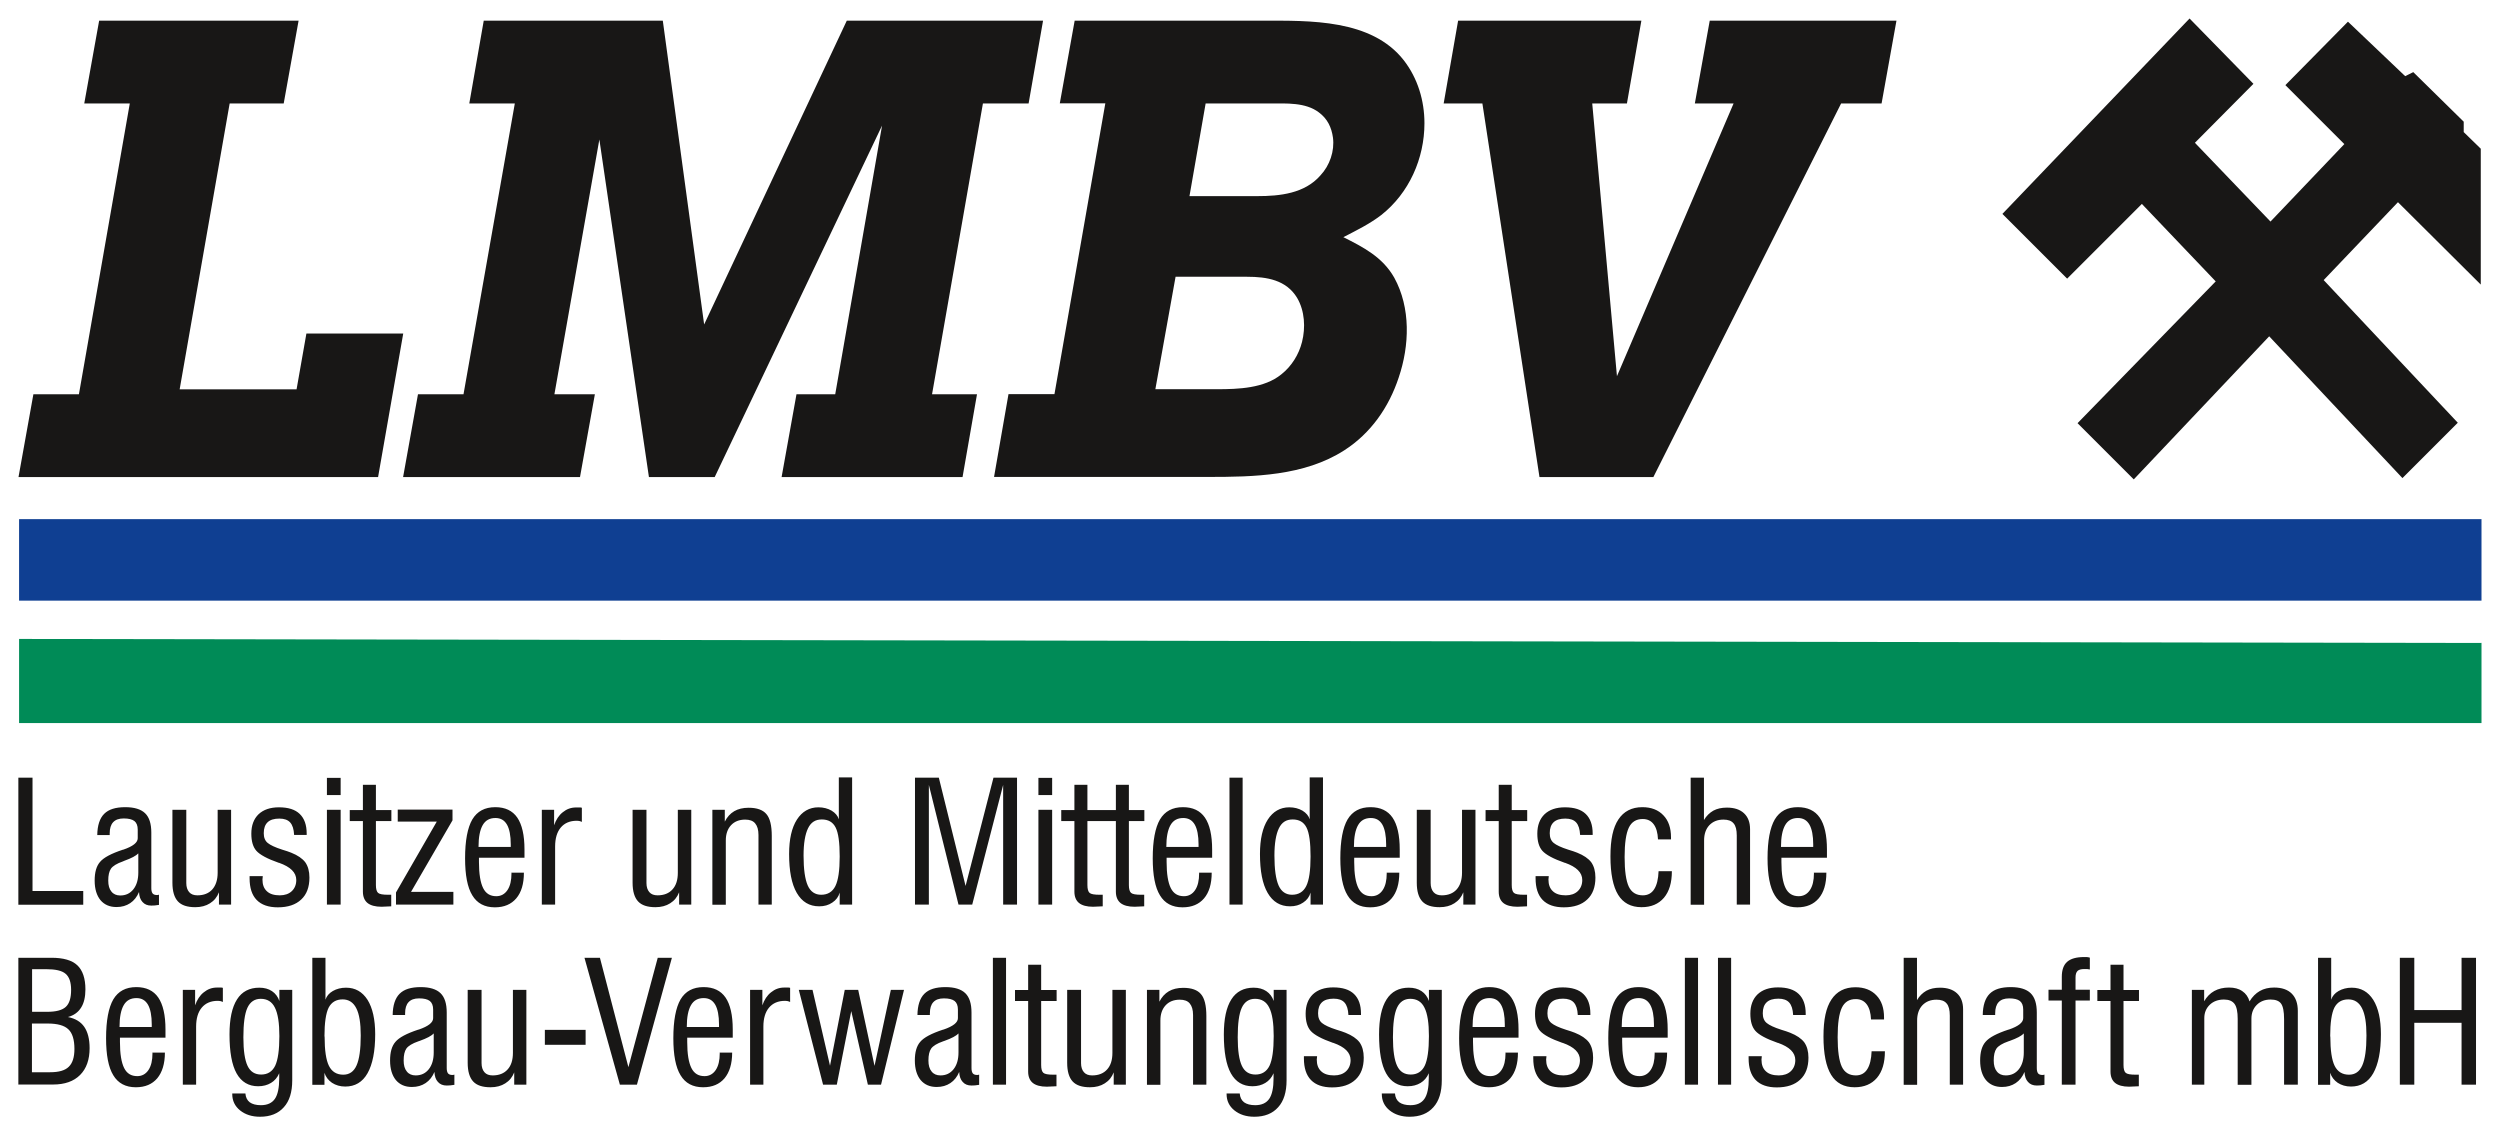 <svg xmlns="http://www.w3.org/2000/svg" id="a" data-name="LOGOS" viewBox="111.61 84.3 172.98 77.8">
  <defs>
    <style>
      .d {
        fill: #0f3f92;
      }

      .d, .e, .f {
        fill-rule: evenodd;
      }

      .e {
        fill: #008b57;
      }

      .g, .f {
        fill: #181716;
      }
    </style>
  </defs>
  <g id="b" data-name="LMBV">
    <polygon class="d" points="283.31 120.22 283.31 125.86 112.93 125.86 112.93 120.22 283.31 120.22 283.31 120.22"/>
    <polygon class="e" points="112.93 128.51 283.31 128.79 283.31 134.33 112.93 134.33 112.93 128.51 112.93 128.51"/>
    <path class="f" d="M124.03,111.24h8.1l.68-3.86h6.7l-1.74,9.93h-24.88l1.03-5.73h3.15l3.52-20.12h-3.15l1.03-5.73h13.8l-1.03,5.73h-3.74l-3.46,19.78h0ZM179.62,91.46l-3.52,20.12h3.11l-1,5.73h-12.52l1.03-5.73h2.68l3.24-18.59-11.58,24.32h-4.55l-3.43-23.36-3.11,17.63h2.8l-1.03,5.73h-12.24l1.03-5.73h3.15l3.55-20.12h-3.15l1-5.73h12.39l2.86,21.02,9.87-21.02h13.58l-1,5.73h-3.18ZM185.97,85.73h12.99c3.27,0,7.54-.12,9.78,2.74.97,1.25,1.43,2.8,1.43,4.36,0,2.43-1.06,4.83-2.99,6.35-.81.62-1.71,1.06-2.62,1.53,1.37.69,2.71,1.37,3.52,2.8,1.15,2.09,1.06,4.7.31,6.91-.68,2.06-1.93,3.86-3.77,5.04-2.77,1.78-6.26,1.84-9.44,1.84h-14.79l1-5.73h3.18l3.52-20.12h-3.15l1.03-5.73h0ZM193.91,97.88l1.12-6.42h4.45c1.12,0,2.46-.09,3.39.62.59.44.87,1.03.97,1.74.12.93-.22,1.93-.87,2.62-1.09,1.25-2.8,1.43-4.36,1.43h-4.7ZM191.55,111.24l1.4-7.79h4.95c1.37,0,2.71.22,3.46,1.46.53.9.59,2.06.34,3.05-.22.87-.72,1.68-1.43,2.24-1.18.97-2.99,1.03-4.45,1.03h-4.27ZM212.51,85.73h12.67l-1,5.73h-2.4l1.71,18.87,8.07-18.87h-2.68l1.03-5.73h12.92l-1.03,5.73h-2.8l-12.99,25.85h-7.88l-3.95-25.85h-2.68l1-5.73h0ZM263.11,85.58l4.42,4.52-4.05,4.08,5.23,5.45,5.11-5.36-4.08-4.08,4.33-4.39,3.96,3.77.56-.28,3.49,3.43v.72l1.18,1.15v9.4l-5.73-5.7-5.14,5.39,9.28,9.87-3.83,3.83-9.22-9.81-9.37,9.9-3.89-3.89,9.56-9.81-5.11-5.36-5.17,5.17-4.48-4.48,12.95-13.52h0Z"/>
    <path class="g" d="M112.88,146.89v-8.78h.98v7.84h3.51v.95h-4.49ZM121.17,143.35c-.14.16-.46.33-.96.51-.04.02-.07.03-.09.04-.43.15-.7.32-.83.5-.13.19-.19.46-.19.83,0,.33.07.58.22.76.14.18.35.27.61.27.38,0,.68-.14.91-.43.23-.29.34-.68.34-1.16v-1.3h0ZM122.62,146.91c-.11.02-.21.03-.3.04-.09,0-.16.01-.24.01-.26,0-.46-.08-.61-.25-.15-.16-.23-.4-.24-.69-.14.33-.34.59-.61.77-.27.18-.58.27-.95.27-.47,0-.84-.16-1.11-.48-.26-.32-.4-.77-.4-1.35s.12-1,.37-1.29c.25-.3.77-.58,1.59-.85h.02c.67-.23,1-.49,1-.79v-.6c0-.27-.08-.47-.23-.59-.16-.12-.4-.18-.74-.18s-.57.09-.73.26c-.16.17-.24.43-.24.78v.11h-.86c.01-.67.17-1.16.48-1.47.31-.31.79-.46,1.46-.46.62,0,1.08.14,1.37.42.29.28.43.73.43,1.34v3.84c0,.17.03.29.09.37.06.07.16.11.3.11.03,0,.07,0,.12-.02,0,0,.02,0,.02,0v.7h0ZM126.76,146.89v-.85c-.13.33-.33.58-.62.76-.28.18-.62.27-1.02.27-.55,0-.95-.13-1.2-.4-.25-.27-.38-.7-.38-1.29v-5.05h.96v5.07c0,.27.07.48.2.63.13.15.32.22.57.22.44,0,.79-.14,1.03-.41s.37-.66.37-1.15v-4.36h.93v6.56h-.85ZM128.88,144.92h.91s0,.02,0,.04c-.01.08-.02.15-.02.19,0,.36.1.63.31.82.2.19.5.28.89.28.35,0,.63-.1.83-.29.2-.19.31-.45.31-.77,0-.52-.4-.91-1.19-1.19h-.02c-.8-.28-1.31-.56-1.55-.83-.24-.27-.35-.67-.35-1.19,0-.57.17-1.02.5-1.34.34-.32.81-.48,1.41-.48.64,0,1.12.15,1.44.46s.48.76.48,1.36v.09h-.87c-.02-.4-.11-.68-.27-.86-.16-.18-.41-.27-.75-.27-.36,0-.63.08-.81.25-.18.17-.27.42-.27.76,0,.15.02.28.07.4.05.12.12.21.21.28.17.14.5.3,1,.46.27.08.47.15.62.21.45.18.77.4.97.66.19.27.29.62.29,1.06,0,.66-.19,1.17-.57,1.52-.38.36-.92.54-1.62.54-.64,0-1.13-.17-1.46-.51-.33-.34-.49-.84-.49-1.5v-.14h0ZM134.23,139.31v-1.19h.95v1.19h-.95ZM134.23,146.89v-6.56h.95v6.56h-.95ZM137.62,145.54c0,.27.05.45.15.54.1.09.33.13.71.13.05,0,.09,0,.12,0,.03,0,.06,0,.08,0v.8c-.05,0-.13,0-.22.01-.24.01-.39.02-.45.02-.43,0-.76-.09-.97-.26-.21-.17-.32-.44-.32-.78v-4.89h-.91v-.76h.91v-1.75h.9v1.75h1.07v.76h-1.07v4.45h0ZM139.01,146.89v-.84l2.82-4.9h-2.7v-.83h3.79v.74l-2.87,4.95h2.93v.88h-3.97ZM144.72,142.9h2.23v-.18c0-.6-.09-1.06-.26-1.36-.18-.31-.44-.46-.8-.46-.4,0-.69.16-.88.49-.19.33-.29.83-.29,1.51h0ZM146.96,144.68h.9c0,.78-.18,1.37-.53,1.78-.35.41-.84.62-1.48.62-.71,0-1.23-.28-1.56-.83-.34-.55-.5-1.41-.5-2.56,0-1.22.17-2.12.5-2.69.34-.57.87-.85,1.59-.85.68,0,1.19.24,1.52.72.33.48.5,1.22.5,2.21,0,.16,0,.27,0,.35,0,.08,0,.15,0,.22h-3.15v.3c0,.82.1,1.42.29,1.8.19.38.49.56.91.56.32,0,.58-.14.77-.42.19-.28.28-.67.28-1.16v-.04h0ZM149.1,146.89v-6.56h.85v1.07c.13-.38.33-.69.6-.9.27-.22.57-.33.92-.33.1,0,.18,0,.24,0,.06,0,.11,0,.16.02v.98s-.1-.05-.16-.06c-.06-.01-.12-.02-.2-.02-.47,0-.84.16-1.1.47-.26.31-.39.75-.39,1.31v4.02h-.91ZM158.6,146.89v-.85c-.13.33-.33.58-.62.76-.28.18-.62.27-1.02.27-.55,0-.95-.13-1.2-.4-.25-.27-.38-.7-.38-1.29v-5.05h.96v5.07c0,.27.07.48.2.63.13.15.32.22.57.22.44,0,.79-.14,1.03-.41.25-.27.37-.66.37-1.15v-4.36h.93v6.56h-.85ZM160.9,146.89v-6.56h.86v.82c.16-.32.38-.56.65-.72.27-.16.61-.24,1-.24.58,0,.99.15,1.23.44.25.29.37.8.37,1.51v4.75h-.92v-4.82c0-.36-.08-.62-.23-.8-.15-.18-.38-.26-.69-.26-.41,0-.74.13-.98.39-.24.26-.36.61-.36,1.05v4.45h-.92ZM169.71,143.56c0-.96-.09-1.63-.28-2-.19-.38-.51-.56-.96-.56s-.75.2-.95.61c-.2.41-.31,1.04-.31,1.89,0,.95.1,1.64.29,2.07.19.43.51.64.93.64.45,0,.78-.2.98-.6.2-.4.3-1.08.3-2.04h0ZM170.57,146.89h-.86v-.83c-.08.29-.25.52-.51.69-.26.18-.56.26-.91.26-.68,0-1.19-.31-1.55-.93-.36-.62-.53-1.52-.53-2.69,0-1.02.18-1.82.54-2.38.36-.56.86-.85,1.49-.85.34,0,.65.08.91.23.26.16.43.36.5.6v-2.9h.92v8.78h0ZM181.02,146.89v-8.28l-2.14,8.28h-.95l-2.05-8.28v8.28h-.96v-8.78h1.65l1.85,7.49,1.93-7.49h1.63v8.78h-.96ZM183.46,139.31v-1.19h.95v1.19h-.95ZM183.46,146.89v-6.56h.95v6.56h-.95ZM186.85,145.54c0,.27.05.45.15.54.1.09.33.13.71.13.05,0,.09,0,.12,0,.03,0,.06,0,.08,0v.8c-.05,0-.13,0-.22.01-.24.01-.39.02-.45.02-.43,0-.76-.09-.97-.26-.21-.17-.32-.44-.32-.78v-4.89h-.91v-.76h.91v-1.75h.9v1.75h1.07v.76h-1.07v4.45h0ZM189.72,145.54c0,.27.05.45.15.54.1.09.33.13.71.13.05,0,.09,0,.12,0,.03,0,.06,0,.08,0v.8c-.05,0-.13,0-.22.01-.24.01-.39.02-.45.02-.43,0-.76-.09-.97-.26-.21-.17-.32-.44-.32-.78v-4.89h-.91v-.76h.91v-1.75h.9v1.75h1.07v.76h-1.07v4.45h0ZM192.31,142.9h2.23v-.18c0-.6-.09-1.06-.26-1.36-.18-.31-.44-.46-.8-.46-.4,0-.69.16-.88.49-.19.33-.29.83-.29,1.51h0ZM194.55,144.68h.9c0,.78-.18,1.37-.53,1.78-.35.41-.84.62-1.49.62-.71,0-1.23-.28-1.56-.83-.34-.55-.5-1.41-.5-2.56,0-1.22.17-2.12.5-2.69.34-.57.87-.85,1.59-.85.68,0,1.19.24,1.52.72.33.48.5,1.22.5,2.21,0,.16,0,.27,0,.35,0,.08,0,.15,0,.22h-3.15v.3c0,.82.1,1.42.29,1.8.19.38.49.56.91.56.32,0,.58-.14.77-.42.19-.28.28-.67.28-1.16v-.04h0ZM196.68,146.89v-8.78h.91v8.78h-.91ZM202.29,143.56c0-.96-.09-1.63-.28-2-.19-.38-.51-.56-.96-.56s-.75.2-.95.61c-.2.41-.31,1.04-.31,1.89,0,.95.1,1.64.29,2.07.19.43.51.64.93.64.45,0,.78-.2.98-.6.2-.4.3-1.08.3-2.04h0ZM203.15,146.89h-.86v-.83c-.08.29-.25.52-.51.69-.26.18-.56.26-.91.26-.68,0-1.19-.31-1.55-.93-.36-.62-.53-1.52-.53-2.69,0-1.02.18-1.82.54-2.38.36-.56.86-.85,1.49-.85.34,0,.65.08.91.23.26.16.43.36.5.6v-2.9h.92v8.78h0ZM205.29,142.9h2.23v-.18c0-.6-.09-1.06-.26-1.36-.18-.31-.44-.46-.8-.46-.4,0-.69.16-.88.49-.19.33-.29.83-.29,1.51h0ZM207.53,144.68h.9c0,.78-.18,1.37-.53,1.78-.35.41-.84.62-1.49.62-.71,0-1.23-.28-1.56-.83-.34-.55-.5-1.41-.5-2.56,0-1.22.17-2.12.5-2.69.34-.57.87-.85,1.59-.85.68,0,1.19.24,1.52.72.33.48.5,1.22.5,2.21,0,.16,0,.27,0,.35,0,.08,0,.15,0,.22h-3.15v.3c0,.82.1,1.42.29,1.8.19.38.49.56.91.56.32,0,.58-.14.77-.42.19-.28.28-.67.28-1.16v-.04h0ZM212.86,146.89v-.85c-.13.33-.33.58-.62.76-.28.18-.62.27-1.02.27-.55,0-.95-.13-1.2-.4-.25-.27-.38-.7-.38-1.29v-5.05h.96v5.07c0,.27.07.48.2.63.13.15.32.22.57.22.44,0,.79-.14,1.03-.41s.37-.66.37-1.15v-4.36h.93v6.56h-.85ZM216.21,145.54c0,.27.05.45.15.54.1.09.33.13.71.13.05,0,.09,0,.12,0,.03,0,.06,0,.08,0v.8c-.05,0-.13,0-.22.01-.24.01-.39.02-.45.02-.43,0-.76-.09-.97-.26-.21-.17-.32-.44-.32-.78v-4.89h-.91v-.76h.91v-1.75h.9v1.75h1.07v.76h-1.07v4.45h0ZM217.86,144.92h.91s0,.02,0,.04c-.01.08-.02.15-.02.19,0,.36.1.63.31.82.2.19.5.28.89.28.35,0,.63-.1.83-.29.2-.19.31-.45.31-.77,0-.52-.4-.91-1.19-1.19h-.02c-.8-.28-1.31-.56-1.55-.83-.24-.27-.35-.67-.35-1.19,0-.57.17-1.02.5-1.34.34-.32.81-.48,1.41-.48.64,0,1.12.15,1.44.46s.48.76.48,1.36v.09h-.87c-.02-.4-.11-.68-.27-.86-.16-.18-.41-.27-.75-.27-.36,0-.63.08-.81.25-.18.17-.27.42-.27.76,0,.15.02.28.07.4.05.12.12.21.21.28.17.14.5.3,1,.46.27.08.47.15.62.21.45.18.77.4.97.66.19.27.29.62.29,1.06,0,.66-.19,1.17-.57,1.52-.38.36-.92.54-1.62.54-.64,0-1.13-.17-1.46-.51-.33-.34-.49-.84-.49-1.5v-.14h0ZM226.39,144.58h.9c0,.79-.18,1.4-.55,1.84-.37.43-.88.65-1.55.65-.73,0-1.27-.29-1.62-.86-.35-.57-.53-1.46-.53-2.65s.18-2,.55-2.56c.37-.56.92-.85,1.66-.85.61,0,1.1.19,1.45.56.36.37.53.88.53,1.53v.14h-.9c-.02-.46-.12-.81-.3-1.05-.18-.24-.43-.36-.76-.36-.45,0-.77.2-.96.6-.19.4-.29,1.07-.29,2.03s.1,1.65.29,2.05c.19.4.52.6.97.6.34,0,.61-.14.79-.43.18-.28.28-.7.3-1.24h0ZM228.59,146.89v-8.78h.92v2.93c.17-.29.39-.5.65-.65.26-.14.57-.21.94-.21.51,0,.9.13,1.18.39.28.26.42.63.42,1.1v5.22h-.92v-4.78c0-.39-.07-.67-.22-.84-.15-.18-.38-.26-.7-.26-.41,0-.73.13-.98.39-.24.26-.36.61-.36,1.05v4.45h-.92ZM234.84,142.9h2.23v-.18c0-.6-.09-1.06-.26-1.36-.18-.31-.44-.46-.8-.46-.4,0-.69.16-.88.49-.19.33-.29.83-.29,1.51h0ZM237.08,144.68h.9c0,.78-.18,1.37-.53,1.78-.35.41-.84.62-1.48.62-.71,0-1.23-.28-1.56-.83-.34-.55-.5-1.41-.5-2.56,0-1.22.17-2.12.5-2.69.34-.57.87-.85,1.59-.85.68,0,1.19.24,1.52.72.33.48.5,1.22.5,2.21,0,.16,0,.27,0,.35,0,.08,0,.15,0,.22h-3.15v.3c0,.82.1,1.42.29,1.8.19.38.49.56.91.56.32,0,.58-.14.77-.42.19-.28.28-.67.28-1.16v-.04h0ZM113.83,154.31h1.03c.62,0,1.05-.11,1.3-.34.25-.23.37-.62.37-1.18,0-.53-.13-.9-.38-1.11-.25-.22-.7-.32-1.35-.32h-.97v2.95h0ZM113.83,158.49h1.25c.6,0,1.03-.12,1.29-.38.26-.25.39-.66.39-1.23,0-.64-.14-1.1-.42-1.36-.28-.27-.76-.4-1.44-.4h-1.08v3.37h0ZM112.88,159.35v-8.78h2.29c.82,0,1.42.17,1.79.52.37.35.56.91.56,1.67,0,.52-.1.95-.3,1.26-.2.32-.5.54-.91.65.51.1.89.33,1.13.68.24.35.37.84.37,1.47,0,.8-.22,1.42-.66,1.86-.44.44-1.06.66-1.87.66h-2.38ZM119.88,155.36h2.23v-.18c0-.6-.09-1.06-.26-1.36-.18-.31-.44-.46-.8-.46-.4,0-.69.16-.88.49-.19.33-.29.83-.29,1.51h0ZM122.12,157.13h.9c0,.78-.19,1.37-.53,1.78-.35.41-.84.62-1.48.62-.71,0-1.23-.28-1.56-.83-.34-.55-.5-1.41-.5-2.56,0-1.22.17-2.12.5-2.69.34-.57.87-.85,1.59-.85.68,0,1.19.24,1.52.72.33.48.5,1.22.5,2.21,0,.16,0,.27,0,.35,0,.08,0,.15,0,.22h-3.15v.3c0,.82.1,1.42.29,1.8.19.38.49.56.91.56.32,0,.58-.14.77-.42.19-.28.28-.67.28-1.16v-.04h0ZM124.26,159.35v-6.56h.85v1.07c.13-.38.33-.69.6-.9.27-.22.57-.33.92-.33.1,0,.18,0,.24,0,.06,0,.11,0,.16.02v.98s-.1-.05-.16-.06c-.06-.01-.12-.02-.2-.02-.47,0-.84.16-1.1.47-.26.31-.39.75-.39,1.31v4.02h-.91ZM128.45,156.08c0,.92.1,1.57.29,1.97.19.4.5.6.94.6s.77-.2.97-.61c.19-.4.29-1.08.29-2.05,0-.9-.1-1.56-.31-1.97-.2-.41-.53-.61-.98-.61-.42,0-.73.21-.92.62-.19.41-.28,1.1-.28,2.04h0ZM127.68,159.96h.91c.02.27.12.47.3.61.18.13.44.2.77.2.45,0,.77-.15.97-.44.2-.29.3-.77.3-1.42,0-.02,0-.07,0-.14,0-.08,0-.15,0-.21-.13.3-.32.52-.57.67-.25.15-.54.23-.89.23-.66,0-1.16-.3-1.49-.89-.33-.59-.49-1.49-.49-2.69,0-1.08.17-1.88.52-2.43.34-.54.86-.81,1.54-.81.35,0,.64.08.88.24.24.16.41.39.51.68v-.77h.89v6.26c0,.81-.19,1.43-.58,1.86-.39.44-.94.66-1.65.66-.56,0-1.02-.15-1.38-.44-.36-.29-.54-.67-.54-1.13v-.04h0ZM134.07,156.02c0,.95.1,1.63.3,2.03.2.4.53.61.99.61.42,0,.73-.21.92-.64.19-.42.29-1.11.29-2.07,0-.86-.1-1.49-.31-1.89-.2-.4-.52-.61-.94-.61-.45,0-.77.19-.97.57-.19.38-.29,1.05-.29,1.99h0ZM133.22,159.35v-8.78h.91v2.9c.08-.25.25-.45.51-.6.26-.15.57-.23.91-.23.64,0,1.13.28,1.49.84.35.56.53,1.36.53,2.38,0,1.18-.18,2.08-.53,2.7-.35.62-.87.92-1.54.92-.35,0-.66-.09-.92-.26-.26-.18-.43-.41-.52-.69v.83h-.85ZM141.61,155.81c-.14.16-.46.33-.96.51-.04.02-.07.03-.09.03-.43.15-.7.32-.83.5-.13.19-.19.46-.19.83,0,.33.07.58.22.76.14.18.35.27.61.27.38,0,.68-.14.91-.43.23-.29.34-.68.34-1.16v-1.3h0ZM143.06,159.36c-.11.02-.21.03-.3.04-.09,0-.16.01-.24.01-.26,0-.46-.08-.61-.25-.15-.16-.23-.4-.24-.69-.14.33-.34.59-.61.77-.27.18-.58.27-.95.27-.47,0-.84-.16-1.11-.48-.26-.32-.4-.77-.4-1.35s.12-1,.37-1.29c.25-.3.77-.58,1.59-.85h.02c.67-.23,1-.49,1-.79v-.6c0-.27-.08-.47-.23-.59-.16-.12-.4-.18-.74-.18s-.57.09-.73.26c-.16.17-.24.43-.24.78v.11h-.86c.01-.67.17-1.16.48-1.47.31-.31.79-.46,1.46-.46.62,0,1.08.14,1.37.42.29.28.43.73.43,1.34v3.84c0,.17.03.29.09.37.06.07.16.11.3.11.03,0,.07,0,.12-.02,0,0,.02,0,.02,0v.7h0ZM147.19,159.35v-.85c-.13.33-.33.58-.62.76-.28.18-.62.27-1.02.27-.55,0-.95-.13-1.2-.4-.25-.27-.38-.7-.38-1.29v-5.05h.96v5.07c0,.27.07.48.2.63.13.15.32.22.57.22.44,0,.79-.14,1.03-.41.25-.27.37-.66.37-1.15v-4.36h.93v6.56h-.85ZM149.31,156.59v-1.03h2.82v1.03h-2.82ZM154.5,159.35l-2.45-8.78h1.07l1.97,7.57,2.03-7.57h.98l-2.42,8.78h-1.18ZM159.13,155.36h2.23v-.18c0-.6-.09-1.06-.26-1.36-.18-.31-.44-.46-.8-.46-.4,0-.69.16-.88.49-.19.33-.29.83-.29,1.51h0ZM161.37,157.13h.9c0,.78-.19,1.37-.53,1.78-.35.41-.84.62-1.48.62-.71,0-1.23-.28-1.56-.83-.34-.55-.5-1.41-.5-2.56,0-1.22.17-2.12.5-2.69.34-.57.87-.85,1.59-.85.68,0,1.19.24,1.52.72.33.48.5,1.22.5,2.21,0,.16,0,.27,0,.35,0,.08,0,.15,0,.22h-3.15v.3c0,.82.1,1.42.29,1.8.19.38.49.56.91.56.32,0,.58-.14.77-.42.19-.28.28-.67.28-1.16v-.04h0ZM163.51,159.35v-6.56h.85v1.07c.13-.38.33-.69.6-.9.27-.22.57-.33.92-.33.1,0,.18,0,.24,0,.06,0,.11,0,.16.02v.98s-.1-.05-.16-.06c-.06-.01-.12-.02-.2-.02-.47,0-.84.16-1.1.47-.26.31-.39.75-.39,1.31v4.02h-.91ZM168.56,159.35l-1.68-6.56h.95l1.21,5.25,1.02-5.25h.93l1.13,5.26,1.13-5.26h.91l-1.59,6.56h-.91l-1.15-5.09-1,5.09h-.96ZM177.92,155.81c-.14.16-.46.33-.96.51-.04.02-.07.03-.09.03-.43.15-.7.32-.83.5-.13.19-.19.46-.19.83,0,.33.07.58.22.76.14.18.35.27.61.27.38,0,.68-.14.91-.43.23-.29.34-.68.34-1.16v-1.3h0ZM179.37,159.36c-.11.02-.21.03-.3.04-.09,0-.16.01-.24.01-.26,0-.46-.08-.61-.25-.15-.16-.23-.4-.24-.69-.14.33-.34.59-.61.77-.27.18-.58.27-.95.27-.47,0-.84-.16-1.11-.48-.26-.32-.4-.77-.4-1.35s.12-1,.37-1.29c.25-.3.77-.58,1.59-.85h.02c.67-.23,1-.49,1-.79v-.6c0-.27-.08-.47-.23-.59-.16-.12-.4-.18-.74-.18s-.57.09-.73.26c-.16.17-.24.43-.24.78v.11h-.86c.01-.67.17-1.16.48-1.47.31-.31.79-.46,1.46-.46.62,0,1.08.14,1.37.42.29.28.43.73.43,1.34v3.84c0,.17.03.29.09.37.06.07.16.11.3.11.03,0,.07,0,.12-.02,0,0,.02,0,.02,0v.7h0ZM180.31,159.35v-8.78h.91v8.78h-.91ZM183.65,157.99c0,.27.05.45.15.54.1.09.33.13.71.13.05,0,.09,0,.12,0,.03,0,.06,0,.08,0v.8c-.05,0-.13,0-.22.01-.24.01-.39.02-.45.02-.43,0-.76-.09-.97-.26-.21-.17-.32-.44-.32-.78v-4.89h-.91v-.76h.91v-1.75h.9v1.75h1.07v.76h-1.07v4.45h0ZM188.67,159.35v-.85c-.13.33-.33.58-.62.76-.28.18-.62.27-1.02.27-.55,0-.95-.13-1.2-.4-.25-.27-.38-.7-.38-1.29v-5.05h.96v5.07c0,.27.07.48.2.63.13.15.32.22.57.22.44,0,.79-.14,1.03-.41.25-.27.37-.66.37-1.15v-4.36h.93v6.56h-.85ZM190.97,159.35v-6.56h.86v.82c.16-.32.38-.56.65-.72.27-.16.61-.24,1-.24.58,0,.99.15,1.23.44.25.29.37.8.37,1.51v4.75h-.92v-4.82c0-.36-.08-.62-.23-.8-.15-.18-.38-.26-.69-.26-.41,0-.74.13-.98.39-.24.26-.36.61-.36,1.05v4.45h-.92Z"/>
    <path class="g" d="M197.25,156.08c0,.92.1,1.57.29,1.97.19.4.5.6.94.6s.77-.2.97-.61c.19-.4.29-1.08.29-2.05,0-.9-.1-1.56-.31-1.97-.2-.41-.53-.61-.98-.61-.42,0-.73.21-.92.62-.19.41-.28,1.1-.28,2.04h0ZM196.48,159.96h.91c.02.27.12.47.3.61.18.13.44.2.77.2.45,0,.77-.15.97-.44.2-.29.3-.77.3-1.42,0-.02,0-.07,0-.14,0-.08,0-.15,0-.21-.13.3-.32.52-.57.67-.25.15-.54.23-.89.23-.66,0-1.16-.3-1.49-.89-.33-.59-.49-1.49-.49-2.69,0-1.08.17-1.88.52-2.43.34-.54.86-.81,1.54-.81.35,0,.64.08.88.24.24.16.41.39.51.68v-.77h.89v6.26c0,.81-.19,1.43-.58,1.86-.39.44-.94.66-1.65.66-.56,0-1.02-.15-1.38-.44-.36-.29-.54-.67-.54-1.13v-.04h0ZM201.83,157.38h.91s0,.02,0,.04c-.01.08-.02.15-.02.19,0,.36.1.63.31.82.2.19.5.28.89.28.35,0,.63-.1.83-.29.2-.19.31-.45.31-.77,0-.52-.4-.91-1.19-1.19h-.02c-.8-.28-1.31-.56-1.55-.83-.24-.27-.35-.67-.35-1.19,0-.57.17-1.02.5-1.34.34-.32.81-.48,1.41-.48.64,0,1.12.15,1.44.46.32.31.48.76.48,1.36v.09h-.87c-.02-.4-.11-.68-.27-.86-.16-.18-.41-.27-.75-.27-.36,0-.63.08-.81.25-.18.17-.27.42-.27.76,0,.15.02.28.07.4.05.12.12.21.21.28.17.14.5.3,1,.46.27.08.47.15.62.21.45.18.77.4.97.66.19.27.29.62.29,1.06,0,.66-.19,1.17-.57,1.52-.38.36-.92.54-1.62.54-.64,0-1.13-.17-1.46-.51-.33-.34-.49-.84-.49-1.5v-.14h0ZM207.99,156.08c0,.92.1,1.57.29,1.97.19.4.5.6.94.6s.77-.2.97-.61c.19-.4.29-1.08.29-2.05,0-.9-.1-1.56-.31-1.97-.2-.41-.53-.61-.98-.61-.42,0-.73.21-.92.62-.19.41-.28,1.1-.28,2.04h0ZM207.22,159.96h.91c.02.27.12.47.3.61.18.13.44.2.77.2.45,0,.77-.15.97-.44.2-.29.3-.77.3-1.42,0-.02,0-.07,0-.14,0-.08,0-.15,0-.21-.13.3-.32.52-.57.67-.25.15-.54.23-.89.23-.66,0-1.16-.3-1.49-.89-.33-.59-.49-1.49-.49-2.69,0-1.08.17-1.88.52-2.43.34-.54.86-.81,1.54-.81.35,0,.64.08.88.24.24.16.41.39.51.68v-.77h.89v6.26c0,.81-.19,1.43-.58,1.86-.39.44-.94.66-1.65.66-.56,0-1.02-.15-1.38-.44-.36-.29-.54-.67-.54-1.13v-.04h0ZM213.5,155.36h2.23v-.18c0-.6-.09-1.06-.26-1.36-.18-.31-.44-.46-.8-.46-.4,0-.69.16-.88.49-.19.33-.29.83-.29,1.51h0ZM215.74,157.13h.9c0,.78-.18,1.37-.53,1.78-.35.41-.84.62-1.48.62-.71,0-1.23-.28-1.56-.83-.34-.55-.5-1.41-.5-2.56,0-1.22.17-2.12.5-2.69.34-.57.87-.85,1.59-.85.68,0,1.19.24,1.52.72.33.48.5,1.22.5,2.21,0,.16,0,.27,0,.35,0,.08,0,.15,0,.22h-3.15v.3c0,.82.1,1.42.29,1.8.19.38.49.56.91.56.32,0,.58-.14.77-.42.19-.28.28-.67.28-1.16v-.04h0ZM217.7,157.38h.91s0,.02,0,.04c-.01.08-.02.15-.02.19,0,.36.1.63.31.82.2.19.5.28.89.28.35,0,.63-.1.83-.29.2-.19.31-.45.31-.77,0-.52-.4-.91-1.19-1.19h-.02c-.8-.28-1.31-.56-1.55-.83-.24-.27-.35-.67-.35-1.19,0-.57.17-1.02.5-1.34.34-.32.81-.48,1.41-.48.64,0,1.12.15,1.44.46.32.31.48.76.48,1.36v.09h-.87c-.02-.4-.11-.68-.27-.86-.16-.18-.41-.27-.75-.27-.36,0-.63.08-.81.25-.18.17-.27.42-.27.76,0,.15.02.28.07.4.05.12.12.21.21.28.17.14.5.3,1,.46.27.08.47.15.62.21.45.18.77.4.97.66.19.27.29.62.29,1.06,0,.66-.19,1.17-.57,1.52-.38.36-.92.54-1.62.54-.64,0-1.13-.17-1.46-.51-.33-.34-.49-.84-.49-1.5v-.14h0ZM223.82,155.36h2.23v-.18c0-.6-.09-1.06-.26-1.36-.18-.31-.44-.46-.8-.46-.4,0-.69.16-.88.49-.19.33-.29.83-.29,1.51h0ZM226.06,157.13h.9c0,.78-.18,1.37-.53,1.78-.35.41-.84.62-1.48.62-.71,0-1.23-.28-1.56-.83-.34-.55-.5-1.41-.5-2.56,0-1.22.17-2.12.5-2.69.34-.57.87-.85,1.59-.85.68,0,1.19.24,1.52.72.33.48.5,1.22.5,2.21,0,.16,0,.27,0,.35,0,.08,0,.15,0,.22h-3.15v.3c0,.82.1,1.42.29,1.8.19.38.49.56.91.56.32,0,.58-.14.77-.42.19-.28.28-.67.28-1.16v-.04h0ZM228.19,159.35v-8.78h.91v8.78h-.91ZM230.48,159.35v-8.78h.91v8.78h-.91ZM232.6,157.38h.91s0,.02,0,.04c-.01.08-.02.15-.02.19,0,.36.1.63.31.82.2.19.5.28.89.28.35,0,.63-.1.83-.29.2-.19.31-.45.31-.77,0-.52-.4-.91-1.19-1.19h-.02c-.8-.28-1.31-.56-1.55-.83-.24-.27-.35-.67-.35-1.19,0-.57.17-1.02.5-1.34.34-.32.81-.48,1.41-.48.64,0,1.12.15,1.44.46.32.31.48.76.48,1.36v.09h-.87c-.02-.4-.11-.68-.27-.86-.16-.18-.41-.27-.75-.27-.36,0-.63.08-.81.25-.18.17-.27.42-.27.76,0,.15.02.28.07.4.05.12.12.21.21.28.17.14.5.3,1,.46.27.08.47.15.62.21.45.18.77.4.97.66.19.27.29.62.29,1.06,0,.66-.19,1.17-.57,1.52-.38.36-.92.54-1.62.54-.64,0-1.13-.17-1.46-.51-.33-.34-.49-.84-.49-1.5v-.14h0ZM241.13,157.04h.9c0,.79-.18,1.4-.55,1.84-.37.43-.88.65-1.55.65-.73,0-1.27-.29-1.62-.86-.35-.57-.53-1.46-.53-2.65s.18-2,.55-2.56c.37-.56.92-.85,1.66-.85.61,0,1.1.19,1.45.56.36.37.53.88.53,1.53v.14h-.9c-.02-.46-.12-.81-.3-1.05-.18-.24-.43-.36-.76-.36-.45,0-.77.2-.96.6-.19.4-.29,1.07-.29,2.03s.1,1.65.29,2.05c.19.4.52.6.97.6.34,0,.61-.14.79-.43.18-.28.28-.7.3-1.24h0ZM243.33,159.35v-8.78h.92v2.93c.17-.29.39-.5.65-.65.26-.14.57-.21.94-.21.51,0,.9.13,1.18.39.28.26.42.63.42,1.1v5.22h-.92v-4.78c0-.39-.07-.67-.22-.84-.15-.18-.38-.26-.7-.26-.41,0-.73.13-.98.39-.24.26-.36.61-.36,1.05v4.45h-.92ZM251.63,155.81c-.14.16-.46.33-.96.51-.04.02-.07.03-.09.03-.43.15-.7.32-.83.5-.13.19-.19.46-.19.83,0,.33.07.58.22.76.14.18.35.27.61.27.38,0,.68-.14.91-.43.23-.29.34-.68.34-1.16v-1.3h0ZM253.08,159.36c-.11.02-.21.03-.3.04-.09,0-.16.01-.24.01-.26,0-.46-.08-.61-.25-.15-.16-.23-.4-.24-.69-.14.33-.34.59-.61.77-.27.18-.58.27-.95.27-.47,0-.84-.16-1.11-.48-.26-.32-.4-.77-.4-1.35s.12-1,.37-1.29c.25-.3.77-.58,1.59-.85h.02c.67-.23,1-.49,1-.79v-.6c0-.27-.08-.47-.23-.59-.16-.12-.4-.18-.74-.18s-.57.09-.73.26c-.16.17-.24.43-.24.78v.11h-.86c.01-.67.17-1.16.48-1.47.31-.31.79-.46,1.46-.46.62,0,1.08.14,1.37.42.29.28.43.73.43,1.34v3.84c0,.17.03.29.09.37.06.07.16.11.3.11.03,0,.07,0,.12-.02,0,0,.02,0,.02,0v.7h0ZM254.27,159.35v-5.82h-.92v-.75h.92v-.89c0-.47.12-.82.37-1.04.25-.22.64-.33,1.18-.33.06,0,.11,0,.17,0,.06,0,.13.02.22.04v.82c-.07-.01-.13-.02-.19-.03-.06,0-.12,0-.18,0-.23,0-.38.04-.48.13-.09.09-.14.24-.14.45v.85h.99v.75h-.99v5.82h-.95ZM258.54,157.99c0,.27.05.45.15.54.1.09.33.13.71.13.05,0,.09,0,.12,0,.03,0,.06,0,.08,0v.8c-.05,0-.13,0-.22.01-.24.01-.39.02-.45.02-.43,0-.76-.09-.97-.26-.21-.17-.32-.44-.32-.78v-4.89h-.91v-.76h.91v-1.75h.9v1.75h1.07v.76h-1.07v4.45h0ZM263.27,159.35v-6.56h.85v.79c.18-.31.41-.55.7-.71.29-.16.63-.24,1.02-.24.37,0,.68.08.92.25.24.16.41.4.5.71.19-.32.43-.56.71-.72.28-.16.61-.24.99-.24.53,0,.94.14,1.22.42.28.28.42.68.42,1.2v5.1h-.95v-4.53c0-.53-.07-.89-.21-1.08-.14-.19-.38-.28-.72-.28-.39,0-.71.12-.96.37-.25.25-.37.57-.37.96v4.57h-.95v-4.57c0-.48-.07-.83-.22-1.03-.15-.2-.39-.3-.73-.3-.4,0-.73.12-.98.36-.25.24-.38.55-.38.92v4.61h-.9ZM272.85,156.02c0,.95.1,1.63.3,2.03.2.4.53.61.99.61.42,0,.73-.21.92-.64.19-.42.29-1.11.29-2.07,0-.86-.1-1.49-.31-1.89-.2-.4-.52-.61-.94-.61-.45,0-.77.19-.97.57-.19.38-.29,1.05-.29,1.99h0ZM272,159.35v-8.78h.91v2.9c.08-.25.25-.45.51-.6.26-.15.57-.23.91-.23.64,0,1.13.28,1.49.84.35.56.53,1.36.53,2.38,0,1.18-.18,2.08-.53,2.7-.35.62-.87.92-1.54.92-.35,0-.66-.09-.92-.26-.26-.18-.43-.41-.52-.69v.83h-.85ZM277.66,159.35v-8.78h1v3.62h3.27v-3.62h1v8.78h-1v-4.28h-3.27v4.28h-1Z"/>
  </g>
</svg>